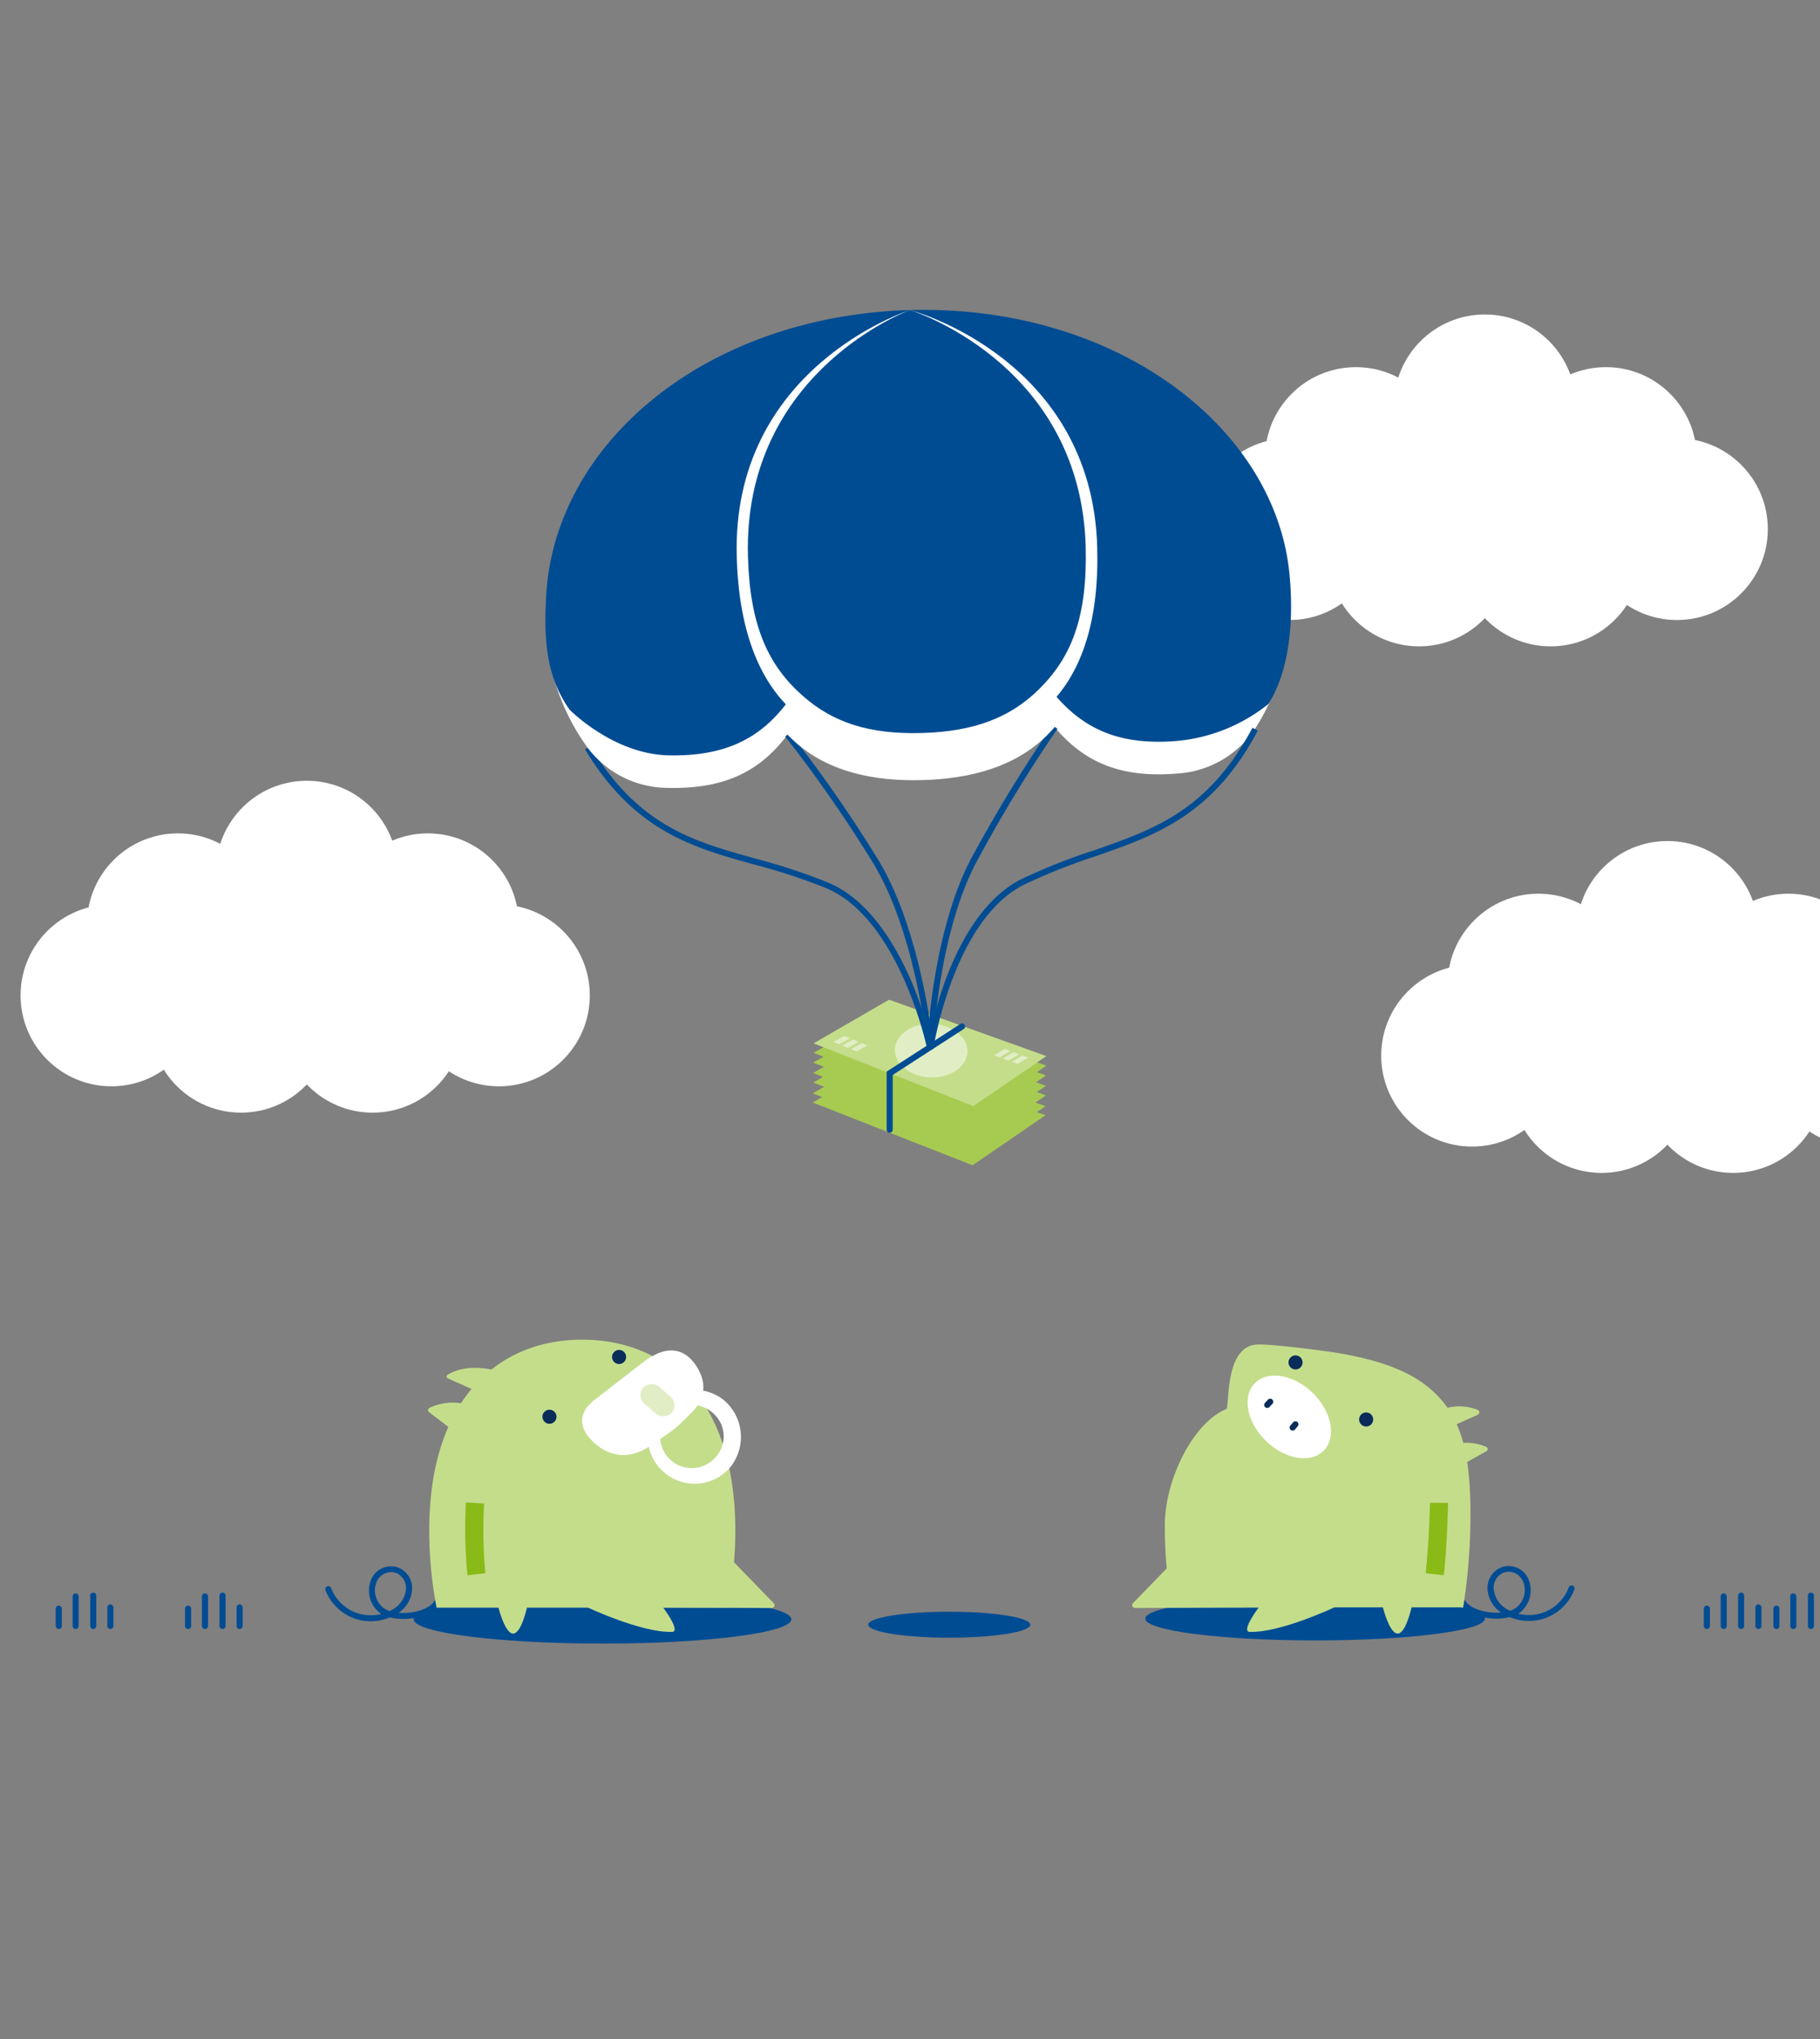 <svg xmlns="http://www.w3.org/2000/svg" viewBox="0 0 300 336"><rect x="0" y="0" width="300" height="336" fill="#808080" stroke="none"/><defs><style>.cls-1{fill:#fff;}.cls-2{fill:#004c93;}.cls-3{fill:#c4dd8b;}.cls-4{fill:#a7cb51;}.cls-5{fill:#e1eec5;}.cls-6{fill:#0a2c5a;}.cls-7{fill:none;}.cls-8{fill:#89ba17;}</style></defs><title>del2</title><g id="Expanded"><circle class="cls-1" cx="223.5" cy="75.48" r="14.98"/><circle class="cls-1" cx="264.71" cy="75.48" r="14.98"/><circle class="cls-1" cx="233.91" cy="91.53" r="14.98"/><circle class="cls-1" cx="255.6" cy="91.53" r="14.98"/><circle class="cls-1" cx="276.42" cy="87.19" r="14.98"/><circle class="cls-1" cx="212.55" cy="87.19" r="14.98"/><circle class="cls-1" cx="244.75" cy="66.8" r="14.98"/><ellipse class="cls-2" cx="99.32" cy="266.84" rx="31.13" ry="4"/><ellipse class="cls-2" cx="216.77" cy="266.73" rx="27.99" ry="3.59"/><path class="cls-2" d="M252,267.11a7.87,7.87,0,0,1-2.16-.3,8.85,8.85,0,0,1-1-.33c-2.72.7-6.81-.05-8.18-2.17a.5.5,0,0,1,.84-.54c.94,1.46,3.71,2.14,5.93,1.95a5,5,0,0,1-2.2-3.54,3.63,3.63,0,0,1,2.54-4,3.56,3.56,0,0,1,4.18,2.07,4.69,4.69,0,0,1-1.67,5.67l0,0a7,7,0,0,0,8.28-4.29.5.5,0,1,1,.94.33A8,8,0,0,1,252,267.11ZM248.7,259a2.4,2.4,0,0,0-.64.09,2.63,2.63,0,0,0-1.81,3,4.28,4.28,0,0,0,2.69,3.34,3.58,3.58,0,0,0,.81-.38,3.69,3.69,0,0,0,1.32-4.39A2.62,2.62,0,0,0,248.7,259Z"/><path class="cls-2" d="M61.14,267.16A8,8,0,0,1,53.63,262a.5.5,0,0,1,.94-.33,7,7,0,0,0,8.28,4.29l0,0a4.69,4.69,0,0,1-1.67-5.67,3.56,3.56,0,0,1,4.18-2.07,3.63,3.63,0,0,1,2.54,4,5,5,0,0,1-2.2,3.54c2.24.19,5-.49,5.93-1.95a.5.5,0,1,1,.84.54c-1.37,2.12-5.46,2.87-8.18,2.17a8.85,8.85,0,0,1-1,.33A7.86,7.86,0,0,1,61.14,267.16Zm3.29-8.09a2.62,2.62,0,0,0-2.37,1.63,3.69,3.69,0,0,0,1.32,4.39,3.6,3.6,0,0,0,.81.38,4.28,4.28,0,0,0,2.69-3.34,2.63,2.63,0,0,0-1.81-3A2.41,2.41,0,0,0,64.43,259.07Z"/><path class="cls-3" d="M127.54,264.19l-15.81-16.3a.47.47,0,0,0-.77.14l-6.9,16.2a.47.47,0,0,0,.43.65l22.71.1A.47.47,0,0,0,127.54,264.19Z"/><polygon class="cls-4" points="160.31 192.02 133.97 181.68 146.41 174.49 172.34 183.78 160.31 192.02"/><polygon class="cls-4" points="160.31 190.52 133.97 180.17 146.41 172.99 172.34 182.28 160.31 190.52"/><polygon class="cls-4" points="160.38 188.74 134.04 178.39 146.48 171.21 172.41 180.5 160.38 188.74"/><polygon class="cls-4" points="160.38 187.17 134.04 176.82 146.48 169.64 172.41 178.93 160.38 187.17"/><polygon class="cls-4" points="160.38 185.46 134.04 175.11 146.48 167.93 172.41 177.22 160.38 185.46"/><polygon class="cls-4" points="160.44 183.85 134.11 173.5 146.55 166.32 172.48 175.61 160.44 183.85"/><polygon class="cls-3" points="160.44 182.27 134.11 171.93 146.55 164.74 172.48 174.03 160.44 182.27"/><path class="cls-5" d="M159.46,172.94c.23,2.43-2.26,4.48-5.56,4.59s-6.15-1.78-6.38-4.21,2.26-4.48,5.56-4.59S159.24,170.51,159.46,172.94Z"/><ellipse class="cls-2" cx="156.47" cy="267.73" rx="13.36" ry="2.14"/><path class="cls-3" d="M121.21,252.25c0-21.61-11.29-31.49-25.23-31.49s-25.23,9.88-25.23,31.49a68.51,68.51,0,0,0,1.15,12.32l.07.35h48A68.64,68.64,0,0,0,121.21,252.25Z"/><path class="cls-3" d="M82.79,226.17c-1.39-.48-5.63-1.64-9,.37a.33.33,0,0,0,0,.59l5.91,2.63a.33.33,0,0,0,.37-.08l2.79-3A.33.33,0,0,0,82.79,226.17Z"/><path class="cls-3" d="M78.5,232a9,9,0,0,0-7.72,0,.42.42,0,0,0-.05.71l4.87,3.73a.42.42,0,0,0,.61-.1l2.47-3.77A.42.42,0,0,0,78.5,232Z"/><circle class="cls-6" cx="90.57" cy="233.46" r="1.16"/><circle class="cls-6" cx="102.05" cy="223.61" r="1.16"/><path class="cls-1" d="M114.16,232.61c-3.18,3.26-3.2,3-6.43,5.29-2.47,1.77-5.3,2.74-8.46.86,0,0-6.46-3.84-1.38-8l8-6.19c3.6-2.84,6.52-2.59,8.51,0S116.6,230.1,114.16,232.61Z"/><path class="cls-1" d="M119.29,230.7a7.73,7.73,0,1,0,1,11.18A7.95,7.95,0,0,0,119.29,230.7Zm-1.17,9.24a5.21,5.21,0,1,1-.66-7.14A5.08,5.08,0,0,1,118.12,239.94Z"/><rect class="cls-5" x="106.52" y="227.62" width="3.7" height="6.26" rx="1.85" ry="1.85" transform="translate(-136.59 160.16) rotate(-48.77)"/><path class="cls-3" d="M220,264.85s-9,4.25-14,4.06c0,0-1.7.27,1.68-4.3"/><path class="cls-3" d="M96.78,264.85s9,4.25,14,4.06c0,0,1.7.27-1.68-4.3"/><path class="cls-3" d="M192,251.4c0-7.65,4.72-17,10.15-19.22.54-.22-.39-10.29,5-10.62,2.29-.14,11.81,1.1,14.16,1.53,7.57,1.38,11.4,3.34,14,5.4,5.37,4.33,7.08,10.35,7.08,21.16a99.31,99.31,0,0,1-1.15,14.87l-.07.35h-48A77.36,77.36,0,0,1,192,251.4Z"/><path class="cls-3" d="M237.89,232.19a8.2,8.2,0,0,1,5.7.15.44.44,0,0,1,0,.8l-3.71,1.65a.43.43,0,0,1-.49-.1l-1.67-1.78A.43.43,0,0,1,237.89,232.19Z"/><path class="cls-3" d="M239.33,238.13a8,8,0,0,1,5.7.32.38.38,0,0,1,0,.67l-3.83,2.16a.39.39,0,0,1-.51-.13l-1.56-2.46A.38.38,0,0,1,239.33,238.13Z"/><circle class="cls-6" cx="225.19" cy="233.91" r="1.16"/><circle class="cls-6" cx="213.55" cy="224.51" r="1.16"/><path class="cls-5" d="M209.09,235.43a1.68,1.68,0,0,1-1.47-.86l-.31-.56a1.68,1.68,0,0,1,.65-2.28l2.37-1.32a1.68,1.68,0,0,1,2.28.65l.31.56a1.68,1.68,0,0,1-.65,2.28l-2.37,1.32A1.66,1.66,0,0,1,209.09,235.43Zm-.91-1.91.31.56a.68.68,0,0,0,.92.26l2.37-1.32a.68.68,0,0,0,.26-.92l-.31-.56a.68.68,0,0,0-.92-.26l-2.37,1.32a.68.68,0,0,0-.26.92Z"/><path class="cls-3" d="M233,263.36s-.93,5.34-2.42,5.8-2.67-4.44-2.67-4.44"/><path class="cls-3" d="M87.2,263.36s-.93,5.34-2.42,5.8-2.67-4.44-2.67-4.44"/><path class="cls-2" d="M146.65,186.66a.5.5,0,0,1-.5-.5v-9.57l12.18-7.87a.5.5,0,0,1,.54.84l-11.72,7.58v9A.5.5,0,0,1,146.65,186.66Z"/><path class="cls-3" d="M186.75,264.19l15.81-16.3a.47.47,0,0,1,.77.14l6.9,16.2a.47.47,0,0,1-.43.65l-22.71.1A.47.47,0,0,1,186.75,264.19Z"/><ellipse class="cls-1" cx="211.2" cy="233.42" rx="5.5" ry="7.91" transform="matrix(0.7, -0.72, 0.72, 0.7, -103.38, 222.16)"/><path class="cls-6" d="M208.87,232a.49.49,0,0,1-.34-.13.5.5,0,0,1,0-.71l.47-.51a.5.5,0,0,1,.74.68l-.47.51A.5.5,0,0,1,208.87,232Z"/><path class="cls-6" d="M213.08,235.74a.5.5,0,0,1-.38-.83l.45-.53a.5.5,0,1,1,.76.65l-.45.53A.5.5,0,0,1,213.08,235.74Z"/><polygon class="cls-7" points="170.97 175.07 172.48 174.03 146.55 164.74 134.11 171.93 135.73 172.56 134.11 173.5 135.73 174.13 134.04 175.11 135.8 175.81 134.04 176.82 135.66 177.46 134.04 178.39 135.83 179.1 133.97 180.17 135.52 180.78 133.97 181.68 160.31 192.02 172.34 183.78 170.9 183.27 172.34 182.28 170.69 181.69 172.41 180.5 170.91 179.96 172.41 178.93 170.77 178.34 172.41 177.22 170.91 176.68 172.48 175.61 170.97 175.07"/><polygon class="cls-5" points="138.32 172.07 137.39 171.69 139.17 170.71 140.1 171.09 138.32 172.07"/><polygon class="cls-5" points="139.75 172.67 138.83 172.29 140.61 171.31 141.54 171.69 139.75 172.67"/><polygon class="cls-5" points="141.19 173.26 140.27 172.88 142.05 171.9 142.97 172.28 141.19 173.26"/><polygon class="cls-5" points="164.79 174.24 163.86 173.89 165.6 172.84 166.54 173.19 164.79 174.24"/><polygon class="cls-5" points="166.25 174.78 165.32 174.43 167.06 173.38 168 173.73 166.25 174.78"/><polygon class="cls-5" points="167.72 175.32 166.78 174.97 168.52 173.93 169.46 174.27 167.72 175.32"/><path class="cls-8" d="M238,259.58l-3-.33c.61-5.5.7-11.54.7-11.6l3,0C238.68,247.94,238.59,253.94,238,259.58Z"/><path class="cls-8" d="M77.05,259.58a79.64,79.64,0,0,1-.25-12l3,.19A78,78,0,0,0,80,259.25Z"/><path class="cls-2" d="M152.84,172.92c0-.21-4.55-21.44-16.61-26.54a96,96,0,0,0-12-3.94c-10.09-2.81-19.63-5.47-27.79-18.93l.86-.52c8,13.13,16.87,15.61,27.2,18.49a96.76,96.76,0,0,1,12.1,4c6.58,2.78,10.91,10.07,13.39,15.68a65,65,0,0,1,3.82,11.58Z"/><path class="cls-1" d="M129.82,121.05c-4.56,6.11-10.46,9-19.72,8.78a16.61,16.61,0,0,1-13.21-6.58A35.94,35.94,0,0,1,90,103.45c-.7-25,26.15-46,60-47"/><path class="cls-1" d="M173.83,119.81c4.9,5.84,10.95,8.43,20.19,7.66a16.61,16.61,0,0,0,12.82-7.32A35.94,35.94,0,0,0,212.56,100c-.7-25-28.7-44.48-62.54-43.52"/><path class="cls-2" d="M152.78,172.06c0-.19-1.94-18.86-9.13-30.28a222,222,0,0,0-14.22-20.41l.77-.63a223.28,223.28,0,0,1,14.29,20.51c7.32,11.62,9.26,30.52,9.28,30.71Z"/><path class="cls-2" d="M153.83,172.9l-1-.15A63.82,63.82,0,0,1,156,161.1c2.15-5.69,6.07-13.14,12.48-16.29a100.54,100.54,0,0,1,11.68-4.63c10.22-3.55,19-6.62,26.29-20.25l.88.47c-7.43,14-16.86,17.26-26.85,20.73a99.62,99.62,0,0,0-11.56,4.59C157.17,151.48,153.86,172.68,153.83,172.9Z"/><path class="cls-2" d="M153.84,172l-1,0c0-.19.89-19.05,7.54-31.07a239.29,239.29,0,0,1,13.11-21.41l.81.58a238.08,238.08,0,0,0-13,21.31C154.72,153.21,153.85,171.84,153.84,172Z"/><path class="cls-1" d="M180.38,95.48c.7,25-12.18,32.62-28.33,33.07s-29.44-6.43-30.15-31.42C121,66,150,56.47,150,56.47S179.51,64.56,180.38,95.48Z"/><path class="cls-2" d="M129.82,115.69c-4.56,6.11-10.46,9-19.72,8.78-9.09-.24-16.22-7.53-16.22-7.53-3.75-5.29-4.29-11.2-3.85-18.86,1.44-25,26.15-46,60-47"/><path class="cls-2" d="M173.83,114.44c4.9,5.84,10.95,8.43,20.19,7.66A28.22,28.22,0,0,0,209.09,116c3.44-5.49,4.21-13.62,3.46-21.4C210.21,70.3,183.85,50.15,150,51.1"/><path class="cls-2" d="M180.38,90.11c.7,25-12.18,32.62-28.33,33.07s-29.44-6.43-30.15-31.42C121,60.61,150,51.1,150,51.1S179.51,59.2,180.38,90.11Z"/><path class="cls-1" d="M150.62,123.67c-8.36,0-15-2.12-19.74-6.31-5.93-5.23-9.11-13.84-9.44-25.59-.88-31.14,28.15-40.53,28.44-40.63l.13,0,.14,0c.3.08,29.83,8.05,30.71,39,.33,11.75-2.36,20.52-8,26.08-4.76,4.7-11.76,7.22-20.8,7.47ZM150,51.1c-2.13.76-27.54,11.29-26.71,40.64.32,11.48,3.39,18,9.12,23,4.84,4.26,10.81,6.31,19.61,6.05s14.64-2.67,19.23-7.2c5.44-5.37,8-12,7.71-23.52h0C178.15,61,152.19,51.76,150,51.1Z"/><circle class="cls-1" cx="253.59" cy="162.25" r="14.98"/><circle class="cls-1" cx="294.8" cy="162.25" r="14.98"/><circle class="cls-1" cx="264" cy="178.3" r="14.98"/><circle class="cls-1" cx="285.69" cy="178.3" r="14.98"/><circle class="cls-1" cx="306.52" cy="173.96" r="14.98"/><circle class="cls-1" cx="242.65" cy="173.96" r="14.98"/><circle class="cls-1" cx="274.85" cy="153.57" r="14.98"/><circle class="cls-1" cx="29.32" cy="152.31" r="14.98"/><circle class="cls-1" cx="70.53" cy="152.31" r="14.98"/><circle class="cls-1" cx="39.73" cy="168.37" r="14.98"/><circle class="cls-1" cx="61.42" cy="168.37" r="14.98"/><circle class="cls-1" cx="82.24" cy="164.03" r="14.98"/><circle class="cls-1" cx="18.37" cy="164.03" r="14.98"/><circle class="cls-1" cx="50.57" cy="143.64" r="14.98"/><path class="cls-2" d="M289.85,268.44a.5.5,0,0,1-.5-.5v-3.05a.5.5,0,0,1,1,0v3.05A.5.5,0,0,1,289.85,268.44Z"/><path class="cls-2" d="M287,268.44a.5.5,0,0,1-.5-.5v-5a.5.5,0,0,1,1,0v5A.5.5,0,0,1,287,268.44Z"/><path class="cls-2" d="M284.13,268.44a.5.5,0,0,1-.5-.5v-4.87a.5.5,0,0,1,1,0v4.87A.5.5,0,0,1,284.13,268.44Z"/><path class="cls-2" d="M281.35,268.44a.5.5,0,0,1-.5-.5v-2.86a.5.5,0,0,1,1,0v2.86A.5.5,0,0,1,281.35,268.44Z"/><path class="cls-2" d="M298.5,268.44a.5.5,0,0,1-.5-.5v-5a.5.5,0,0,1,1,0v5A.5.5,0,0,1,298.5,268.44Z"/><path class="cls-2" d="M295.6,268.44a.5.5,0,0,1-.5-.5v-4.87a.5.5,0,0,1,1,0v4.87A.5.5,0,0,1,295.6,268.44Z"/><path class="cls-2" d="M292.81,268.44a.5.5,0,0,1-.5-.5v-2.86a.5.5,0,0,1,1,0v2.86A.5.5,0,0,1,292.81,268.44Z"/><path class="cls-2" d="M39.5,268.44a.5.5,0,0,1-.5-.5v-3.05a.5.5,0,0,1,1,0v3.05A.5.5,0,0,1,39.5,268.44Z"/><path class="cls-2" d="M36.68,268.44a.5.5,0,0,1-.5-.5v-5a.5.5,0,0,1,1,0v5A.5.5,0,0,1,36.68,268.44Z"/><path class="cls-2" d="M33.79,268.44a.5.5,0,0,1-.5-.5v-4.87a.5.5,0,0,1,1,0v4.87A.5.5,0,0,1,33.79,268.44Z"/><path class="cls-2" d="M31,268.44a.5.5,0,0,1-.5-.5v-2.86a.5.5,0,0,1,1,0v2.86A.5.5,0,0,1,31,268.44Z"/><path class="cls-2" d="M18.19,268.44a.5.5,0,0,1-.5-.5v-3.05a.5.5,0,0,1,1,0v3.05A.5.5,0,0,1,18.19,268.44Z"/><path class="cls-2" d="M15.37,268.44a.5.5,0,0,1-.5-.5v-5a.5.5,0,0,1,1,0v5A.5.5,0,0,1,15.37,268.44Z"/><path class="cls-2" d="M12.47,268.44a.5.5,0,0,1-.5-.5v-4.87a.5.5,0,0,1,1,0v4.87A.5.5,0,0,1,12.47,268.44Z"/><path class="cls-2" d="M9.69,268.44a.5.5,0,0,1-.5-.5v-2.86a.5.5,0,0,1,1,0v2.86A.5.5,0,0,1,9.69,268.44Z"/></g></svg>